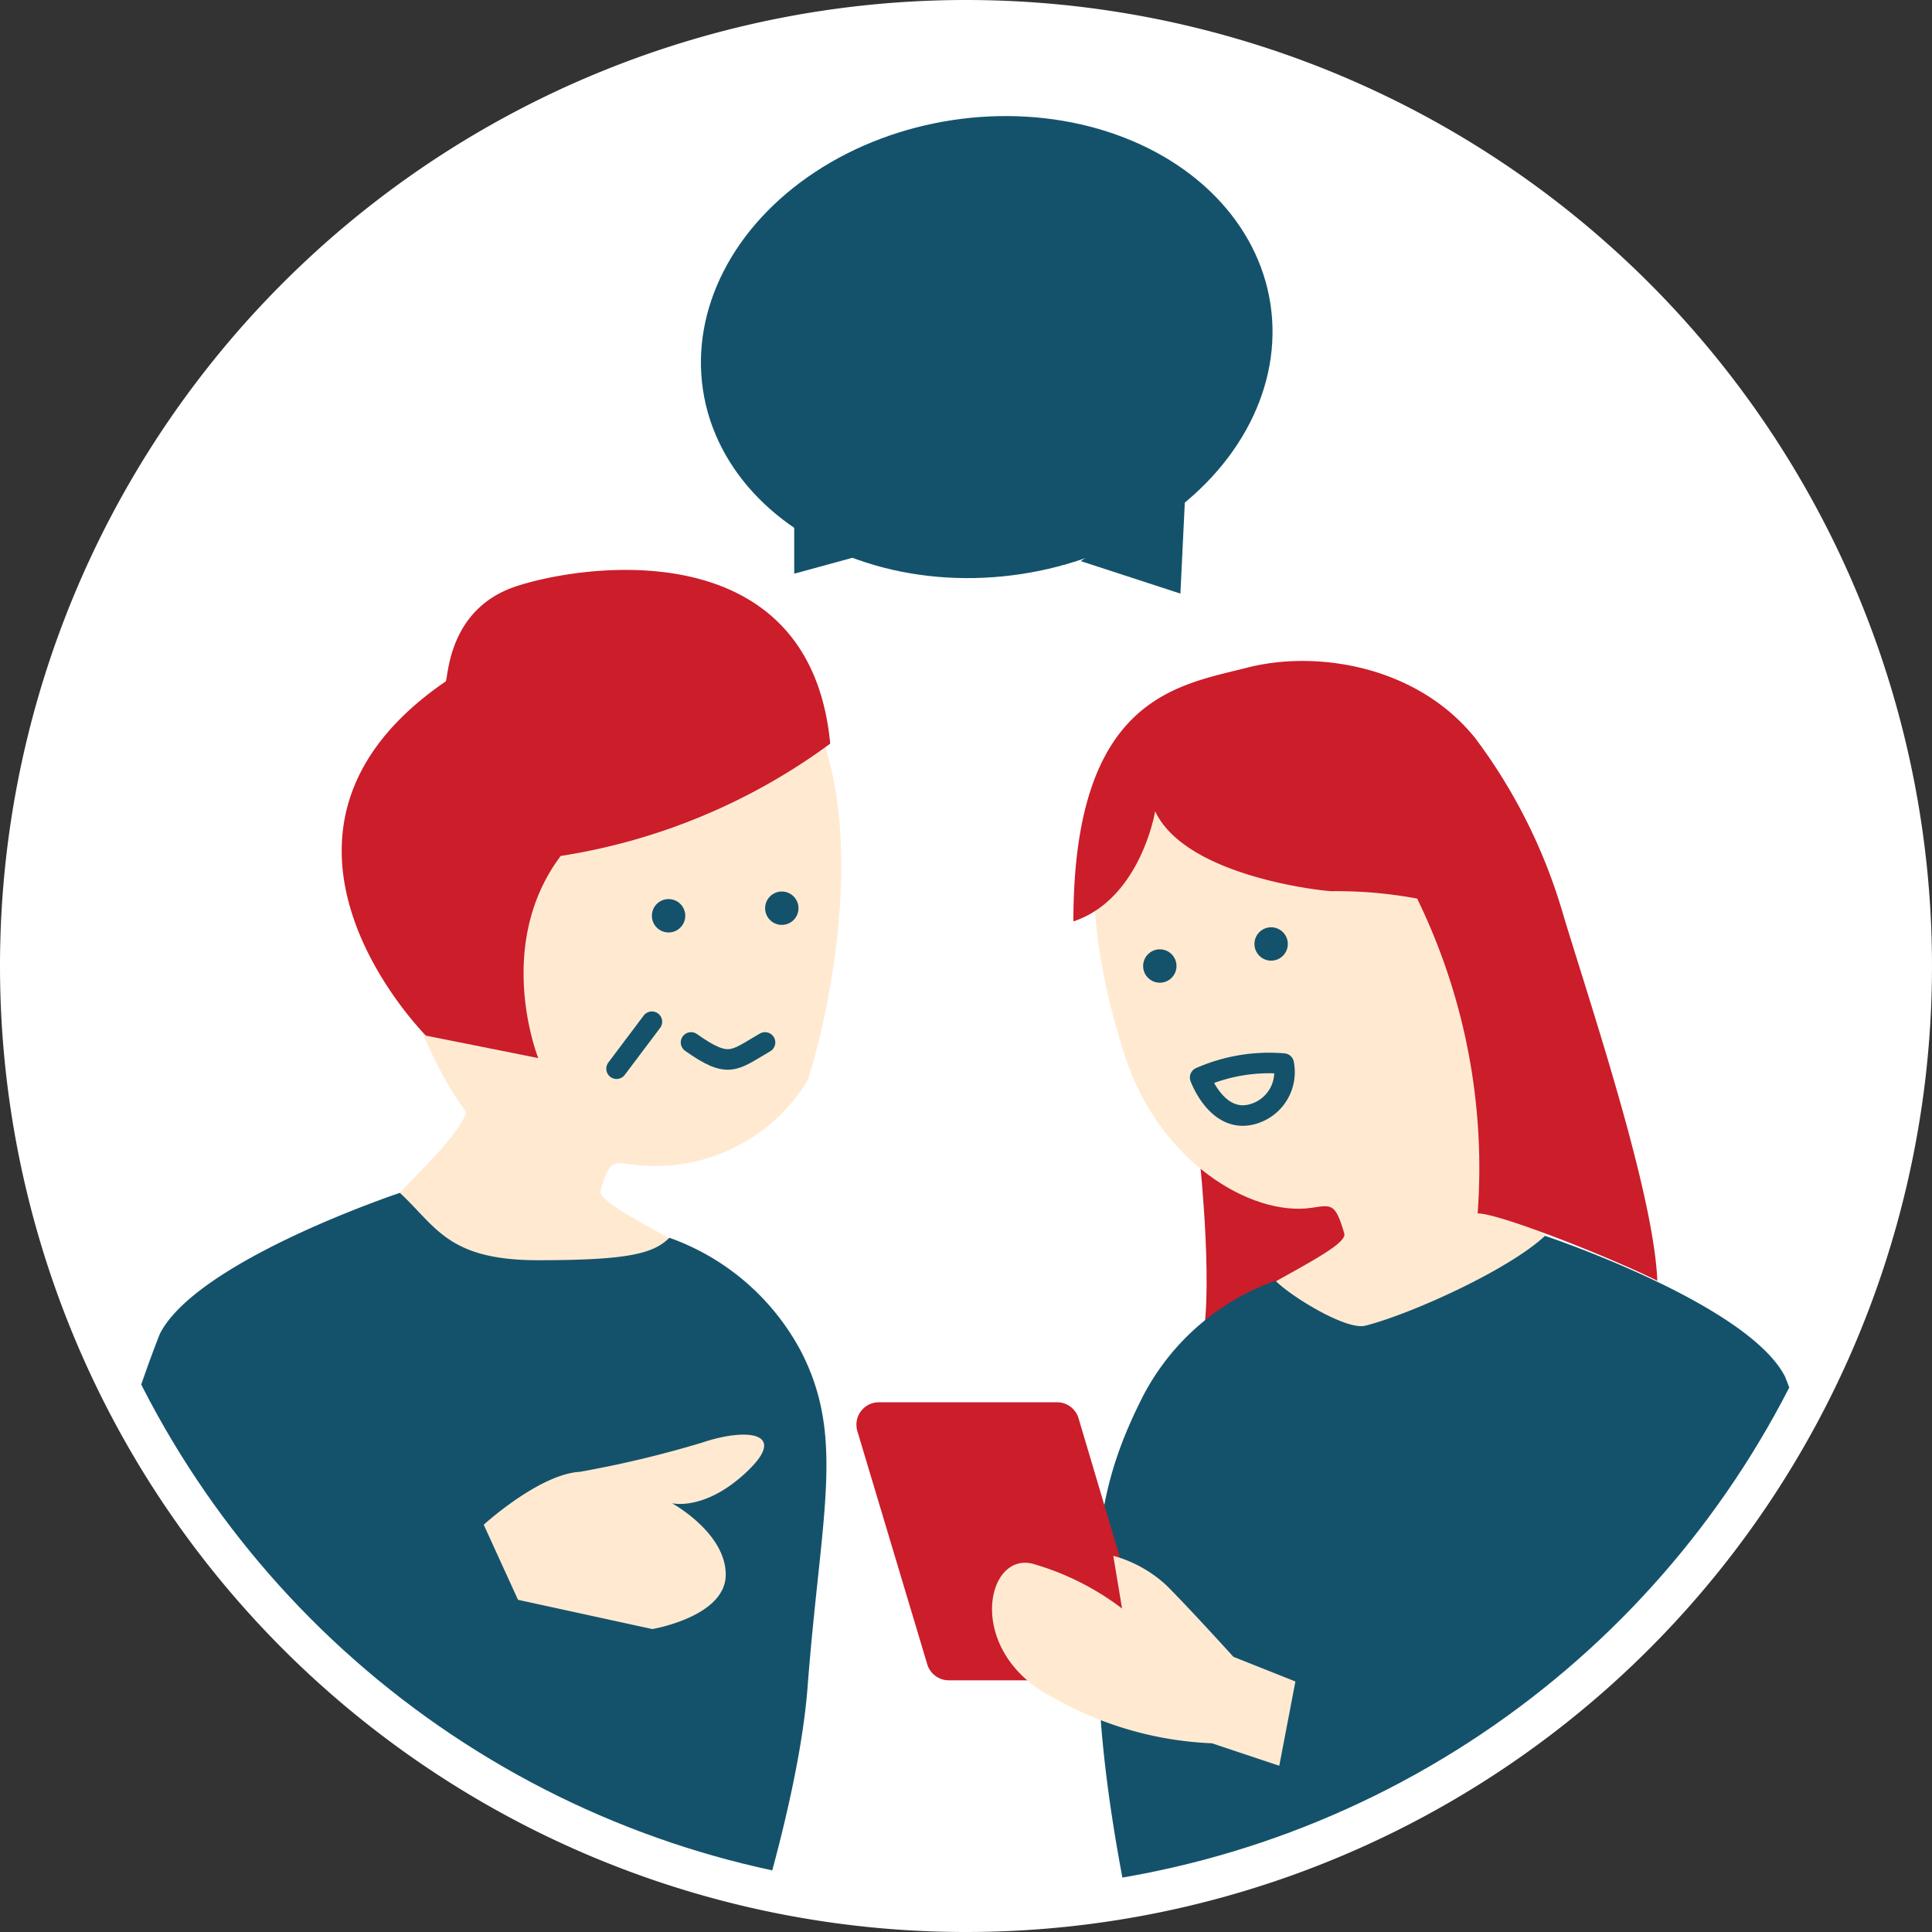 <svg height="94" viewBox="0 0 94 94" width="94" xmlns="http://www.w3.org/2000/svg" xmlns:xlink="http://www.w3.org/1999/xlink"><rect x="0" y="0" width="94" height="94" fill="#333333" stroke="none"/><clipPath id="a"><circle cx="1728.607" cy="208.99" r="45"/></clipPath><g transform="translate(-1681.607 -161.99)"><path d="m45 0a45 45 0 1 1 -45 45 45 45 0 0 1 45-45z" fill="#fff" stroke="#fff" stroke-width="4" transform="translate(1683.607 163.99)"/><g clip-path="url(#a)"><path d="m1740 218.623s.707 6.8 0 8.975 8.035-4.487 8.035-4.487l-1.093-3.177z" fill="#cb1d2a"/><path d="m1741.046 195.329c7.049-2.257 11.348 1.537 13.148 7.165s1.445 9.36-.655 15.719c.5 1.267 2.33 2.89 3.24 3.906-.509.616-4.366 5.556-6.6 6.43-1.867.729-7.815-3.069-8.122-3 .109-.729 5.178-2.794 4.956-3.542-.437-1.483-.6-1.4-1.59-1.252-2.964.437-7.446-2.27-9.1-7.43s-3.723-15.295 4.723-17.996z" fill="#ffead1"/><path d="m1756.779 222.119c-1.786 1.665-6.534 3.811-8.742 4.371-.923.235-3.6-1.41-4.371-2.185a11.67 11.67 0 0 0 -6.424 5.567c-2.138 4.193-2.713 7.54-2.069 15.927s3.748 20.042 6.327 25.2c4.514.645 20.433-8.5 20.433-8.5l9.672-.644s2.58-1.936 2.58-9.029-4.183-20-5.732-23.866c-1.84-3.56-11.674-6.841-11.674-6.841z" fill="#14526b"/><path d="m1720.9 214.563a8.684 8.684 0 0 1 -8.485 4.094c-.985-.144-1.152-.23-1.589 1.253-.222.747 4.847 2.812 4.956 3.541-.307-.063-6.256 3.734-8.122 3-2.231-.874-6.088-5.814-6.6-6.429.91-1.016 2.736-2.64 3.24-3.907-1.979-2.65-4.872-9.042-3.072-14.67s8.249-11 15.3-8.741c8.447 2.706 6.028 16.696 4.372 21.859z" fill="#ffead1"/><g fill="#14526b"><path d="m1689.392 226.872c-1.548 3.87-5.731 16.774-5.731 23.867s2.58 9.028 2.58 9.028l9.672.644s13.073 9.234 17.587 8.589c1.2-2.12 6.76-16.547 7.4-24.933s1.837-12.1-.3-16.288a11.674 11.674 0 0 0 -6.424-5.567c-.775.775-2.017 1.093-6.388 1.093s-4.939-1.613-6.725-3.278c.004 0-9.831 3.273-11.671 6.845z"/><circle cx=".812" cy=".812" r=".812" transform="translate(1742.641 207.106)"/><circle cx=".812" cy=".812" r=".812" transform="translate(1737.225 208.179)"/><circle cx=".812" cy=".812" r=".812" transform="translate(1718.833 205.366)"/><circle cx=".812" cy=".812" r=".812" transform="translate(1713.324 205.734)"/></g><path d="m1733.832 206.821c3.278-1.093 3.978-5.361 3.978-5.361 1.485 3.176 8.143 3.881 8.6 3.89a21.364 21.364 0 0 1 4.147.36 29.887 29.887 0 0 1 2.943 15.317c1.093 0 6.556 2.185 8.742 3.278-.167-4.322-3.359-13.747-4.6-17.889a26.644 26.644 0 0 0 -4.25-8.5c-2.832-3.542-7.734-4.308-11.106-3.441s-8.454 1.419-8.454 12.346z" fill="#cb1d2a"/><path d="m1740 214.415a8.331 8.331 0 0 1 4.063-.676 2.117 2.117 0 0 1 -1.421 2.43c-1.795.595-2.642-1.754-2.642-1.754z" fill="none" stroke="#14526b" stroke-linecap="round" stroke-linejoin="round"/><path d="m1722 198.172a29.856 29.856 0 0 1 -13.113 5.464c-3.278 4.371-1.092 9.834-1.092 9.834l-5.464-1.092s-9.834-9.835.964-17.236c.129-.248.129-3.526 3.407-4.619s14.319-2.704 15.298 7.649z" fill="#cb1d2a"/><path d="m1715.229 212.709c1.851 1.308 2.079.878 3.6 0" fill="none" stroke="#14526b" stroke-linecap="round" stroke-linejoin="round"/><path d="m1.72 0-1.72 2.286" fill="none" stroke="#14526b" stroke-linecap="round" stroke-linejoin="round" transform="translate(1711.605 211.701)"/><path d="m1724.369 230.216h8.667a1.093 1.093 0 0 1 1.048.782l3.785 12.746h-10.1a1.094 1.094 0 0 1 -1.047-.779l-3.4-11.343a1.092 1.092 0 0 1 1.047-1.406z" fill="#cb1d2a"/><path d="m1736.2 240.252a13.121 13.121 0 0 0 -4.371-2.185c-2.3-.551-3.278 4.371 1.092 6.556a16.954 16.954 0 0 0 7.65 2.185l3.278 1.093.785-4.1-3.016-1.2s-2.14-2.359-3.233-3.452a6.249 6.249 0 0 0 -2.612-1.463z" fill="#ffead1"/><path d="m1709.822 233.6a52.389 52.389 0 0 0 5.918-1.412c2.2-.748 4.25-.522 2.2 1.412s-3.639 1.528-3.639 1.528 2.616 1.429 2.616 3.476-3.572 2.647-3.572 2.647l-6.534-1.423-1.669-3.654s2.698-2.46 4.68-2.574z" fill="#ffead1"/><ellipse cx="13.958" cy="11.166" fill="#14526b" rx="13.958" ry="11.166" transform="matrix(.989 -.15 .15 .989 1714.136 169.928)"/><path d="m1739.4 194.139 2.453-4.471-6.119.927z" fill="#14526b" transform="matrix(.899 -.438 .438 .899 90.285 778.197)"/><path d="m1739.4 194.139 2.453-4.471-6.119.927z" fill="#14526b" transform="matrix(.695 .719 -.719 .695 650.952 -1195.653)"/></g></g></svg>